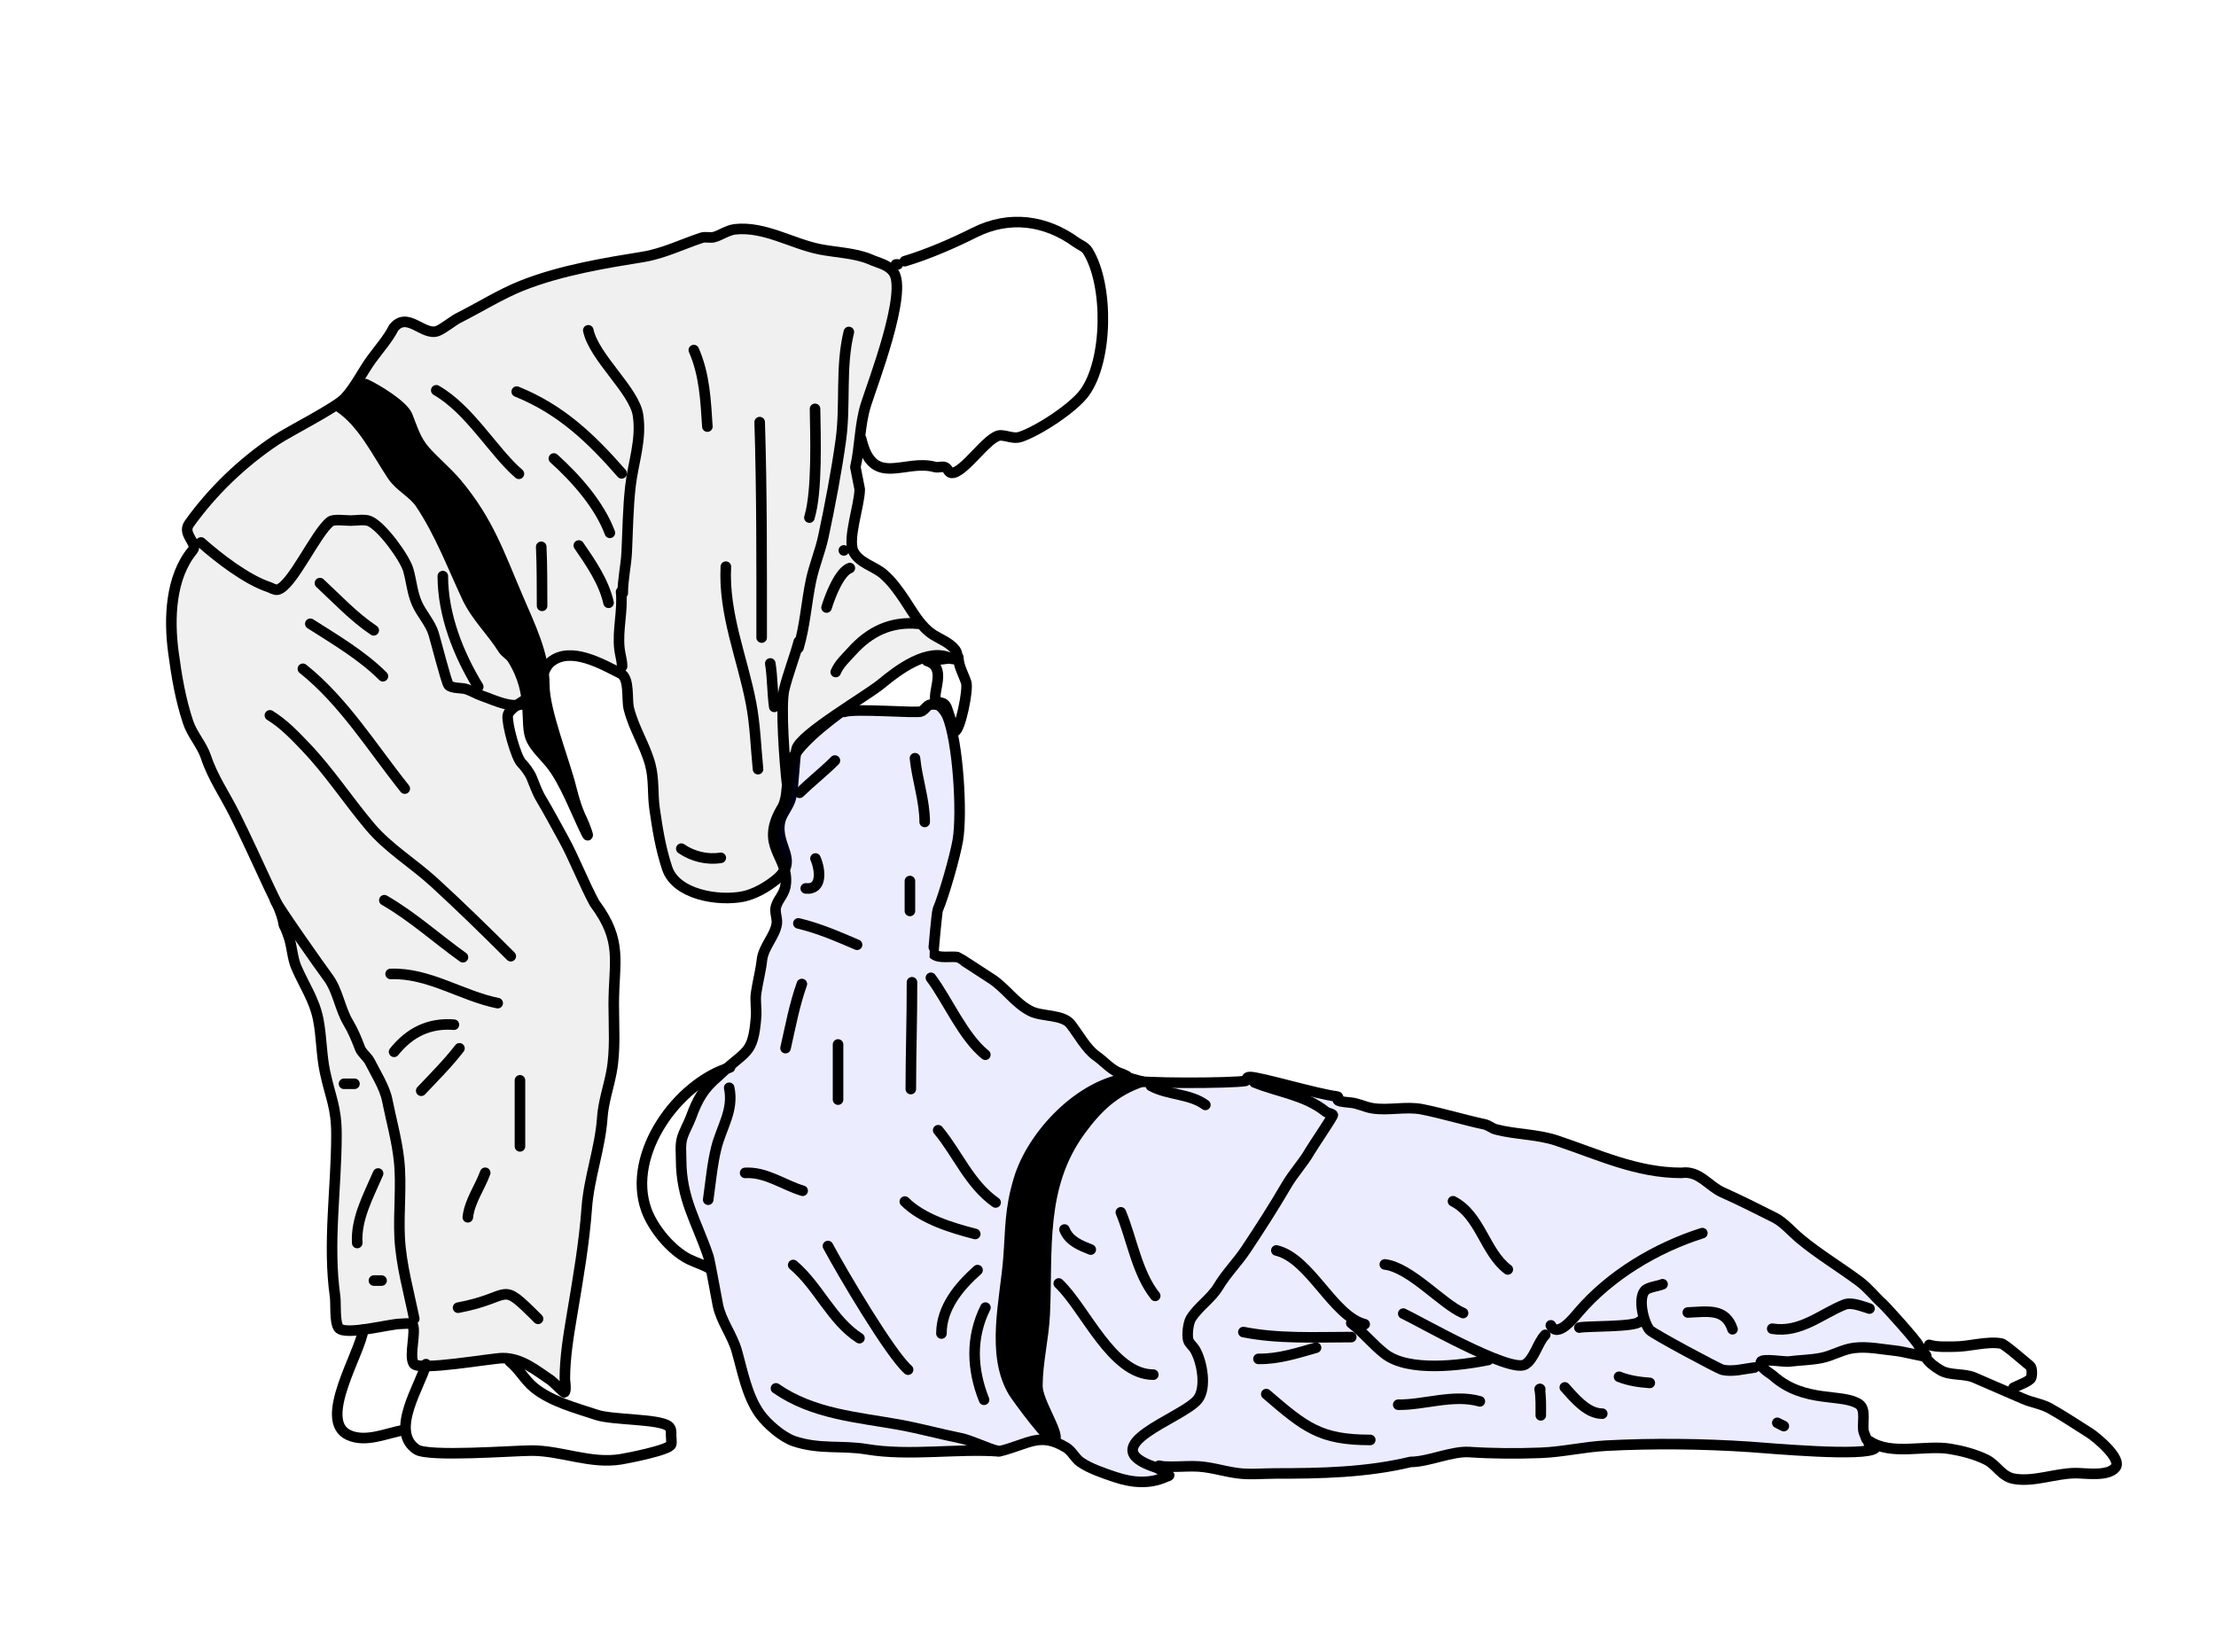 <?xml version="1.0" encoding="UTF-8"?>
<!DOCTYPE svg PUBLIC "-//W3C//DTD SVG 1.1//EN" "http://www.w3.org/Graphics/SVG/1.1/DTD/svg11.dtd">
<svg version="1.1" xmlns="http://www.w3.org/2000/svg" xmlns:xlink="http://www.w3.org/1999/xlink" x="0" y="0" width="944" height="704" viewBox="0, 0, 944, 704">
  <g id="Background">
    <rect x="0" y="0" width="944" height="704" fill="#FFFFFF" fill-opacity="0"/>
  </g>
  <g id="Layer_1">
    <g>
      <path d="M366.229,208.423 C366.229,214.992 360.924,229.705 363.537,234.931 C366,239.858 372.173,241.127 376.17,244.458 C379.666,247.371 382.765,251.658 385.282,255.434 C388.793,260.701 392.19,267.103 397.708,270.552 C400.677,272.407 404.528,273.818 406.82,276.764 C408.673,279.147 407.338,281.683 404.956,280.492 C395.444,275.736 382.589,285.394 375.549,291.261 C369.364,296.415 340.537,313.071 339.307,319.219 C338.231,324.599 338.334,332.99 337.029,339.514 C336.253,343.393 332.98,346.507 332.266,350.076 C330.111,360.852 340.929,366.506 330.402,374.927 C326.547,378.011 321.383,380.997 316.527,381.969 C305.948,384.084 287.952,381.154 284.22,369.957 C281.398,361.491 280.085,353.231 278.835,344.484 C277.935,338.179 278.703,331.988 276.971,325.639 C274.709,317.344 270.032,310.512 267.859,301.823 C266.887,297.934 268.353,288.919 264.339,286.912 C256.755,283.12 243.21,275.153 234.724,281.942 C230.842,285.048 230.708,291.964 227.062,295.61 C224.624,298.047 216.658,301.642 216.293,304.929 C215.877,308.668 219.901,322.828 222.091,325.017 C223.609,326.535 225.563,329.183 226.44,331.23 C227.672,334.104 228.731,337.395 230.375,340.135 C233.75,345.76 236.891,351.74 240.109,357.531 C244.346,365.159 249.004,377.03 253.273,384.816 C265.471,401.08 261.446,409.742 261.446,428.016 C261.446,437.497 262.251,447.482 260.473,456.815 C259.284,463.059 257.005,469.724 256.581,476.079 C255.715,489.069 250.885,501.729 249.965,514.608 C248.9,529.52 246.213,544.902 243.738,559.753 C242.23,568.803 240.625,578.201 240.625,587.385 C240.625,588.518 241.339,592.678 240.43,593.223 C240.155,593.388 235.481,588.626 234.787,588.164 C228.325,583.855 222.257,578.629 214.16,578.629 C209.429,578.629 178.218,584.301 176.215,580.964 C174.083,577.41 177.529,567.197 175.632,564.034 C175.409,563.663 171.222,564.034 170.572,564.034 C166.158,564.034 147.011,569.172 144.302,565.786 C142.469,563.493 143.149,555.184 142.746,552.359 C139.523,529.802 143.329,506.168 143.329,483.474 C143.329,471.63 140.837,467.884 138.465,456.815 C136.864,449.345 137.024,441.632 135.546,434.242 C133.868,425.853 129.484,419.708 126.206,412.059 C124.547,408.19 124.421,403.397 123.092,399.411 C122.5,397.634 121.86,395.802 120.952,394.157 C120.053,388.32 117.104,383.339 114.658,378.097 C109.758,367.596 105.046,357.138 99.901,346.846 C95.742,338.53 90.718,331.453 87.747,322.54 C86.024,317.37 81.882,312.974 80.152,307.783 C76.852,297.883 75.229,288.112 73.858,277.834 C71.965,263.634 72.562,245.882 82.105,234.43 C84.511,231.543 77.378,227.635 80.586,223.145 C90.489,209.28 103.325,196.99 117.479,187.554 C123.581,183.486 143.138,173.747 146.994,169.541 C151.488,164.639 154.389,158.396 158.279,153.047 C161.347,148.829 165.351,144.344 167.687,139.673 C173.565,132.41 180.336,143.295 186.406,141.019 C188.838,140.107 193.078,136.593 195.381,135.442 C203.876,131.194 213.224,125.343 222.113,121.788 C239.115,114.987 258.781,111.915 273.959,109.443 C282.534,108.046 290.61,104.059 298.821,101.322 C300.445,100.781 302.307,101.4 303.943,101.072 C306.397,100.581 309.869,98.054 313.064,97.699 C325.609,96.305 337.294,103.819 349.171,106.195 C355.953,107.551 363.862,107.748 370.285,110.318 C373.876,112.006 378.092,112.562 380.566,115.86 C386.837,124.222 371.62,163.599 368.855,172.449 C366.169,181.042 366.391,190.305 364.385,199 z" fill="#000000" fill-opacity="0.059"/>
      <path d="M366.229,208.423 C366.229,214.992 360.924,229.705 363.537,234.931 C366,239.858 372.173,241.127 376.17,244.458 C379.666,247.371 382.765,251.658 385.282,255.434 C388.793,260.701 392.19,267.103 397.708,270.552 C400.677,272.407 404.528,273.818 406.82,276.764 C408.673,279.147 407.338,281.683 404.956,280.492 C395.444,275.736 382.589,285.394 375.549,291.261 C369.364,296.415 340.537,313.071 339.307,319.219 C338.231,324.599 338.334,332.99 337.029,339.514 C336.253,343.393 332.98,346.507 332.266,350.076 C330.111,360.852 340.929,366.506 330.402,374.927 C326.547,378.011 321.383,380.997 316.527,381.969 C305.948,384.084 287.952,381.154 284.22,369.957 C281.398,361.491 280.085,353.231 278.835,344.484 C277.935,338.179 278.703,331.988 276.971,325.639 C274.709,317.344 270.032,310.512 267.859,301.823 C266.887,297.934 268.353,288.919 264.339,286.912 C256.755,283.12 243.21,275.153 234.724,281.942 C230.842,285.048 230.708,291.964 227.062,295.61 C224.624,298.047 216.658,301.642 216.293,304.929 C215.877,308.668 219.901,322.828 222.091,325.017 C223.609,326.535 225.563,329.183 226.44,331.23 C227.672,334.104 228.731,337.395 230.375,340.135 C233.75,345.76 236.891,351.74 240.109,357.531 C244.346,365.159 249.004,377.03 253.273,384.816 C265.471,401.08 261.446,409.742 261.446,428.016 C261.446,437.497 262.251,447.482 260.473,456.815 C259.284,463.059 257.005,469.724 256.581,476.079 C255.715,489.069 250.885,501.729 249.965,514.608 C248.9,529.52 246.213,544.902 243.738,559.753 C242.23,568.803 240.625,578.201 240.625,587.385 C240.625,588.518 241.339,592.678 240.43,593.223 C240.155,593.388 235.481,588.626 234.787,588.164 C228.325,583.855 222.257,578.629 214.16,578.629 C209.429,578.629 178.218,584.301 176.215,580.964 C174.083,577.41 177.529,567.197 175.632,564.034 C175.409,563.663 171.222,564.034 170.572,564.034 C166.158,564.034 147.011,569.172 144.302,565.786 C142.469,563.493 143.149,555.184 142.746,552.359 C139.523,529.802 143.329,506.168 143.329,483.474 C143.329,471.63 140.837,467.884 138.465,456.815 C136.864,449.345 137.024,441.632 135.546,434.242 C133.868,425.853 129.484,419.708 126.206,412.059 C124.547,408.19 124.421,403.397 123.092,399.411 C122.5,397.634 121.86,395.802 120.952,394.157 C120.053,388.32 117.104,383.339 114.658,378.097 C109.758,367.596 105.046,357.138 99.901,346.846 C95.742,338.53 90.718,331.453 87.747,322.54 C86.024,317.37 81.882,312.974 80.152,307.783 C76.852,297.883 75.229,288.112 73.858,277.834 C71.965,263.634 72.562,245.882 82.105,234.43 C84.511,231.543 77.378,227.635 80.586,223.145 C90.489,209.28 103.325,196.99 117.479,187.554 C123.581,183.486 143.138,173.747 146.994,169.541 C151.488,164.639 154.389,158.396 158.279,153.047 C161.347,148.829 165.351,144.344 167.687,139.673 C173.565,132.41 180.336,143.295 186.406,141.019 C188.838,140.107 193.078,136.593 195.381,135.442 C203.876,131.194 213.224,125.343 222.113,121.788 C239.115,114.987 258.781,111.915 273.959,109.443 C282.534,108.046 290.61,104.059 298.821,101.322 C300.445,100.781 302.307,101.4 303.943,101.072 C306.397,100.581 309.869,98.054 313.064,97.699 C325.609,96.305 337.294,103.819 349.171,106.195 C355.953,107.551 363.862,107.748 370.285,110.318 C373.876,112.006 378.092,112.562 380.566,115.86 C386.837,124.222 371.62,163.599 368.855,172.449 C366.169,181.042 366.391,190.305 364.385,199 z" fill-opacity="0" stroke="#000000" stroke-width="4.5" stroke-linecap="round" stroke-linejoin="round"/>
    </g>
    <path d="M408.231,280.067 C408.36,283.9 410.404,287.194 411.584,290.735 C412.601,293.786 409.013,311.165 406.783,311.537 C406.311,311.616 404.376,304.528 404.04,303.689 C403.471,302.267 403.323,300.76 401.983,299.802 C401.47,299.436 398.652,298.924 398.554,298.583 C397.321,294.269 403.451,284.158 394.897,281.591 z" fill-opacity="0" stroke="#000000" stroke-width="4.5" stroke-linecap="round" stroke-linejoin="round"/>
  </g>
  <g id="Layer_2">
    <g>
      <path d="M359.59,303.304 C364.27,301.648 391.118,304.055 392.601,303.066 C395.594,301.071 394.54,299.719 399.014,300.216 C400.75,300.409 402.895,303.494 403.526,304.966 C408.072,315.573 409.984,346.252 408.038,357.927 C406.922,364.624 402.09,381.543 399.489,387.614 C399.063,388.608 397.528,406.315 397.589,406.376 C399.767,408.554 405.299,407.253 408.038,407.801 C408.433,407.88 420.383,415.783 422.051,416.826 C428.261,420.707 432.313,427.419 439.15,430.838 C443.906,433.216 452.676,432.13 456.012,436.3 C459.215,440.304 462.674,446.853 466.937,449.837 C469.942,451.941 472.651,455.069 475.962,456.725 C476.847,457.167 479.867,458.053 480.474,458.862 C480.711,459.178 480.191,459.789 480.711,460.049 C484.195,461.791 525.46,461.549 530.585,460.524 C531.909,460.26 530.274,458.862 532.485,458.862 C536.814,458.862 560.826,466.086 569.534,467.174 C570.717,467.322 569.469,468.432 570.009,468.837 C570.788,469.421 574.448,469.684 575.471,469.787 C578.545,470.094 581.461,471.656 584.496,472.162 C591.461,473.323 598.892,471.241 605.87,472.637 C614.634,474.389 624.028,477.24 632.47,479.049 C634.167,479.413 635.539,480.748 637.219,481.186 C645.63,483.38 654.873,483.192 663.106,485.936 C680.94,491.881 697.149,499.711 716.305,499.711 C723.841,498.587 727.775,505.356 733.807,508.037 C741.291,511.363 748.518,515.053 755.896,518.742 C759.82,520.704 763.407,524.944 766.771,527.748 C774.794,534.434 783.882,539.816 792.26,546.099 C795.792,548.748 798.646,552.476 801.945,555.445 C803.472,556.819 816.678,571.435 817.238,573.117 C817.422,573.67 820.879,577.632 820.637,577.875 C820.196,578.315 811.071,575.848 807.553,575.496 C801.66,574.906 795.739,573.553 789.711,574.306 C784.909,574.907 780.666,577.611 775.947,578.554 C771.362,579.471 766.645,579.505 762.014,580.084 C760.076,580.326 750.652,578.654 750.119,580.254 C749.341,582.586 753.984,584.954 755.387,586.201 C768.661,598.001 784.789,593.511 791.92,598.265 C795.228,600.471 793.024,606.889 793.959,610.16 C794.1,610.655 796.112,615.725 796.168,615.767 C796.242,615.823 799.057,616.786 798.887,616.957 C794.998,620.845 753.334,616.979 745.361,616.447 C725.297,615.109 704.29,614.879 684.19,615.937 C674.792,616.432 665.656,618.644 656.152,618.996 C646.144,619.366 635.879,619.321 625.906,618.656 C618.505,618.162 608.396,622.862 600.941,622.862 C581.978,627.403 562.669,627.776 543.203,627.776 C538.02,627.776 532.369,628.358 527.233,627.674 C520.584,626.787 515.089,624.705 508.191,624.705 C504.042,624.705 499.854,625.067 495.701,624.807 C495.486,624.794 491.942,624.151 491.914,624.193 C491.313,625.093 497.939,627.922 498.056,628.39 C498.175,628.865 497.116,629.021 496.93,629.107 C489.742,632.424 482.322,631.745 475.022,629.312 C470.54,627.818 464.061,625.636 460.178,622.862 C457.89,621.228 456.637,618.219 454.138,616.72 C442.891,609.971 438.428,615.182 425.756,618.35 C407.359,617.051 387.3,620.476 369.233,617.465 C358.606,615.694 349.188,617.675 338.323,614.053 C333.316,612.384 326.758,606.733 323.671,602.412 C318.184,594.729 316.367,584.374 313.836,575.516 C311.936,568.866 307.157,562.794 305.808,556.047 C305.196,552.988 302.324,536.966 301.793,535.373 C296.833,520.491 290.152,510.921 290.152,494.026 C290.152,491.104 289.745,487.823 290.553,484.994 C291.431,481.921 293.272,478.973 294.367,475.962 C297.052,468.579 299.626,463.819 306.008,458.5 C317.823,447.141 320.813,449.769 322.088,433.187 C322.342,429.882 321.62,426.402 322.088,423.124 C322.765,418.388 324.049,413.775 324.578,409.016 C325.204,403.379 330.158,398.791 330.906,393.559 C331.244,391.189 329.813,388.435 330.595,386.089 C331.812,382.437 334.328,380.915 334.744,376.545 C335.872,364.704 323.706,360.668 332.773,344.801 C336.044,340.221 334.831,331.672 336.306,326.139 C338.464,318.048 352.821,307.354 359.44,302.487 z" fill="#0000FF" fill-opacity="0.076"/>
      <path d="M359.59,303.304 C364.27,301.648 391.118,304.055 392.601,303.066 C395.594,301.071 394.54,299.719 399.014,300.216 C400.75,300.409 402.895,303.494 403.526,304.966 C408.072,315.573 409.984,346.252 408.038,357.927 C406.922,364.624 402.09,381.543 399.489,387.614 C399.063,388.608 397.528,406.315 397.589,406.376 C399.767,408.554 405.299,407.253 408.038,407.801 C408.433,407.88 420.383,415.783 422.051,416.826 C428.261,420.707 432.313,427.419 439.15,430.838 C443.906,433.216 452.676,432.13 456.012,436.3 C459.215,440.304 462.674,446.853 466.937,449.837 C469.942,451.941 472.651,455.069 475.962,456.725 C476.847,457.167 479.867,458.053 480.474,458.862 C480.711,459.178 480.191,459.789 480.711,460.049 C484.195,461.791 525.46,461.549 530.585,460.524 C531.909,460.26 530.274,458.862 532.485,458.862 C536.814,458.862 560.826,466.086 569.534,467.174 C570.717,467.322 569.469,468.432 570.009,468.837 C570.788,469.421 574.448,469.684 575.471,469.787 C578.545,470.094 581.461,471.656 584.496,472.162 C591.461,473.323 598.892,471.241 605.87,472.637 C614.634,474.389 624.028,477.24 632.47,479.049 C634.167,479.413 635.539,480.748 637.219,481.186 C645.63,483.38 654.873,483.192 663.106,485.936 C680.94,491.881 697.149,499.711 716.305,499.711 C723.841,498.587 727.775,505.356 733.807,508.037 C741.291,511.363 748.518,515.053 755.896,518.742 C759.82,520.704 763.407,524.944 766.771,527.748 C774.794,534.434 783.882,539.816 792.26,546.099 C795.792,548.748 798.646,552.476 801.945,555.445 C803.472,556.819 816.678,571.435 817.238,573.117 C817.422,573.67 820.879,577.632 820.637,577.875 C820.196,578.315 811.071,575.848 807.553,575.496 C801.66,574.906 795.739,573.553 789.711,574.306 C784.909,574.907 780.666,577.611 775.947,578.554 C771.362,579.471 766.645,579.505 762.014,580.084 C760.076,580.326 750.652,578.654 750.119,580.254 C749.341,582.586 753.984,584.954 755.387,586.201 C768.661,598.001 784.789,593.511 791.92,598.265 C795.228,600.471 793.024,606.889 793.959,610.16 C794.1,610.655 796.112,615.725 796.168,615.767 C796.242,615.823 799.057,616.786 798.887,616.957 C794.998,620.845 753.334,616.979 745.361,616.447 C725.297,615.109 704.29,614.879 684.19,615.937 C674.792,616.432 665.656,618.644 656.152,618.996 C646.144,619.366 635.879,619.321 625.906,618.656 C618.505,618.162 608.396,622.862 600.941,622.862 C581.978,627.403 562.669,627.776 543.203,627.776 C538.02,627.776 532.369,628.358 527.233,627.674 C520.584,626.787 515.089,624.705 508.191,624.705 C504.042,624.705 499.854,625.067 495.701,624.807 C495.486,624.794 491.942,624.151 491.914,624.193 C491.313,625.093 497.939,627.922 498.056,628.39 C498.175,628.865 497.116,629.021 496.93,629.107 C489.742,632.424 482.322,631.745 475.022,629.312 C470.54,627.818 464.061,625.636 460.178,622.862 C457.89,621.228 456.637,618.219 454.138,616.72 C442.891,609.971 438.428,615.182 425.756,618.35 C407.359,617.051 387.3,620.476 369.233,617.465 C358.606,615.694 349.188,617.675 338.323,614.053 C333.316,612.384 326.758,606.733 323.671,602.412 C318.184,594.729 316.367,584.374 313.836,575.516 C311.936,568.866 307.157,562.794 305.808,556.047 C305.196,552.988 302.324,536.966 301.793,535.373 C296.833,520.491 290.152,510.921 290.152,494.026 C290.152,491.104 289.745,487.823 290.553,484.994 C291.431,481.921 293.272,478.973 294.367,475.962 C297.052,468.579 299.626,463.819 306.008,458.5 C317.823,447.141 320.813,449.769 322.088,433.187 C322.342,429.882 321.62,426.402 322.088,423.124 C322.765,418.388 324.049,413.775 324.578,409.016 C325.204,403.379 330.158,398.791 330.906,393.559 C331.244,391.189 329.813,388.435 330.595,386.089 C331.812,382.437 334.328,380.915 334.744,376.545 C335.872,364.704 323.706,360.668 332.773,344.801 C336.044,340.221 334.831,331.672 336.306,326.139 C338.464,318.048 352.821,307.354 359.44,302.487 z" fill-opacity="0" stroke="#000000" stroke-width="4.5" stroke-linecap="round" stroke-linejoin="round"/>
    </g>
    <g>
      <path d="M481.153,459.32 C460.517,461.587 439.811,483.255 434.04,502.493 C430.145,515.476 430.618,523.012 429.607,536.145 C428.235,553.983 422.047,576.95 431.741,593.108 C432.872,594.992 448.134,616.136 449.47,613.464 C451.095,610.213 441.919,597.182 441.919,590.482 C441.919,580.393 444.576,570.124 445.038,559.948 C446.295,532.291 442.888,505.532 460.141,481.809 C467.412,471.811 474.826,464.712 486.57,460.797 z" fill="#000000"/>
      <path d="M481.153,459.32 C460.517,461.587 439.811,483.255 434.04,502.493 C430.145,515.476 430.618,523.012 429.607,536.145 C428.235,553.983 422.047,576.95 431.741,593.108 C432.872,594.992 448.134,616.136 449.47,613.464 C451.095,610.213 441.919,597.182 441.919,590.482 C441.919,580.393 444.576,570.124 445.038,559.948 C446.295,532.291 442.888,505.532 460.141,481.809 C467.412,471.811 474.826,464.712 486.57,460.797 z" fill-opacity="0" stroke="#000000" stroke-width="4.5" stroke-linecap="round" stroke-linejoin="round"/>
    </g>
    <path d="M534.419,461.196 C544.957,465.41 555.938,466.573 564.725,473.603 C565.435,474.171 567.425,474.499 567.776,475.027 C568.032,475.41 559.238,488.341 558.013,490.485 C555.105,495.575 551.015,499.838 548.047,504.926 C542.615,514.238 536.694,523.481 530.758,532.385 C527.126,537.833 522.389,542.537 518.961,548.25 C516.002,553.182 510.473,556.705 507.367,561.674 C506.181,563.573 505.577,568.547 506.147,570.827 C506.528,572.352 508.207,573.583 508.994,574.895 C512.024,579.945 514.167,591.311 510.215,596.252 C503.742,604.343 464.795,616.029 492.112,625.134" fill-opacity="0" stroke="#000000" stroke-width="4.5" stroke-linecap="round" stroke-linejoin="round"/>
    <path d="M451.026,546.826 C462.342,557.554 473.661,585.675 491.299,585.675" fill-opacity="0" stroke="#000000" stroke-width="4.5" stroke-linecap="round" stroke-linejoin="round"/>
    <path d="M453.467,523.842 C455.422,528.802 460.168,530.591 464.654,532.385" fill-opacity="0" stroke="#000000" stroke-width="4.5" stroke-linecap="round" stroke-linejoin="round"/>
    <path d="M490.282,462.62 C497.232,466.546 507.046,465.939 513.469,470.756" fill-opacity="0" stroke="#000000" stroke-width="4.5" stroke-linecap="round" stroke-linejoin="round"/>
    <path d="M477.468,516.52 C482.162,527.813 484.363,542.428 492.112,552.115" fill-opacity="0" stroke="#000000" stroke-width="4.5" stroke-linecap="round" stroke-linejoin="round"/>
    <path d="M747.388,582.642 C743.007,583.169 738.203,584.597 733.731,583.604 C732.126,583.247 704.028,568.195 702.763,566.677 C700.132,563.519 697.673,553.413 700.648,549.943 C702.04,548.318 706.317,548.011 708.245,547.154" fill-opacity="0" stroke="#000000" stroke-width="4.5" stroke-linecap="round" stroke-linejoin="round"/>
    <path d="M718.993,559.196 C727.513,558.821 735.014,557.247 738.045,566.34" fill-opacity="0" stroke="#000000" stroke-width="4.5" stroke-linecap="round" stroke-linejoin="round"/>
    <path d="M754.953,566.102 C766.9,568.074 775.772,559.822 785.674,555.861 C788.829,554.6 793.506,556.704 796.391,557.529" fill-opacity="0" stroke="#000000" stroke-width="4.5" stroke-linecap="round" stroke-linejoin="round"/>
    <path d="M725.185,525.378 C705.529,531.604 686.001,543.27 672.554,558.957 C670.566,561.277 663.497,570.373 660.647,564.673" fill-opacity="0" stroke="#000000" stroke-width="4.5" stroke-linecap="round" stroke-linejoin="round"/>
    <path d="M672.792,565.625 C675.963,564.891 696.872,565.466 698.512,563.006" fill-opacity="0" stroke="#000000" stroke-width="4.5" stroke-linecap="round" stroke-linejoin="round"/>
    <path d="M543.716,532.761 C558.103,536.114 567.879,560.831 581.343,564.197" fill-opacity="0" stroke="#000000" stroke-width="4.5" stroke-linecap="round" stroke-linejoin="round"/>
    <path d="M575.628,563.72 C580.777,567.669 584.806,572.844 589.917,576.818 C600.027,584.682 622.247,581.784 633.974,579.438" fill-opacity="0" stroke="#000000" stroke-width="4.5" stroke-linecap="round" stroke-linejoin="round"/>
    <path d="M597.776,559.672 C603.473,562.231 643.261,585.202 649.692,581.343 C653.603,578.997 655.06,571.927 658.265,568.721" fill-opacity="0" stroke="#000000" stroke-width="4.5" stroke-linecap="round" stroke-linejoin="round"/>
    <path d="M589.917,538.715 C600.895,540.042 614.312,555.6 623.257,559.434" fill-opacity="0" stroke="#000000" stroke-width="4.5" stroke-linecap="round" stroke-linejoin="round"/>
    <path d="M618.971,511.804 C630.604,517.743 632.503,533.503 642.309,540.858" fill-opacity="0" stroke="#000000" stroke-width="4.5" stroke-linecap="round" stroke-linejoin="round"/>
    <path d="M529.665,567.531 C544.759,570.516 560.28,569.674 575.628,569.674" fill-opacity="0" stroke="#000000" stroke-width="4.5" stroke-linecap="round" stroke-linejoin="round"/>
    <path d="M536.095,578.962 C544.525,579.1 552.621,576.486 560.624,574.199" fill-opacity="0" stroke="#000000" stroke-width="4.5" stroke-linecap="round" stroke-linejoin="round"/>
    <path d="M595.632,598.49 C606.784,598.619 619.18,593.855 630.402,597.061" fill-opacity="0" stroke="#000000" stroke-width="4.5" stroke-linecap="round" stroke-linejoin="round"/>
    <path d="M539.429,593.965 C556.045,608.293 562.502,613.493 583.725,613.493" fill-opacity="0" stroke="#000000" stroke-width="4.5" stroke-linecap="round" stroke-linejoin="round"/>
    <path d="M656.122,591.822 L656.122,591.822" fill-opacity="0" stroke="#000000" stroke-width="4.5" stroke-linecap="round" stroke-linejoin="round"/>
    <path d="M655.884,591.822 C656.514,595.511 656.36,599.283 656.36,603.015" fill-opacity="0" stroke="#000000" stroke-width="4.5" stroke-linecap="round" stroke-linejoin="round"/>
    <path d="M666.6,591.107 C670.575,595.476 676.037,602.3 682.556,602.3" fill-opacity="0" stroke="#000000" stroke-width="4.5" stroke-linecap="round" stroke-linejoin="round"/>
    <path d="M689.701,586.583 C693.883,588.245 698.342,588.884 702.799,589.202" fill-opacity="0" stroke="#000000" stroke-width="4.5" stroke-linecap="round" stroke-linejoin="round"/>
    <path d="M757.113,606.208 C758.04,606.671 758.968,607.135 759.895,607.599" fill-opacity="0" stroke="#000000" stroke-width="4.5" stroke-linecap="round" stroke-linejoin="round"/>
    <path d="M820.469,578.536 C822.116,580.843 824.345,582.418 826.608,583.776 C830.654,586.203 836.603,585.044 840.98,586.92 C848.062,589.955 855.057,593.038 862.089,596.052 C865.775,597.632 869.751,598.113 873.318,600.094 C879.065,603.287 884.643,607.079 890.235,610.574 C892.645,612.08 904.204,621.446 901.164,625.246 C898.01,629.188 888.579,627.641 884.247,627.641 C875.701,627.641 866.353,631.574 857.897,630.036 C852.627,629.078 850.652,624.168 846.22,621.952 C841.579,619.632 835.953,618.17 830.8,617.311 C820.039,615.518 805.797,620.305 796.366,614.017" fill-opacity="0" stroke="#000000" stroke-width="4.5" stroke-linecap="round" stroke-linejoin="round"/>
    <path d="M821.817,572.996 C825.322,574.029 828.985,573.745 832.596,573.745 C838.973,573.745 846.234,571.352 852.508,572.398 C854.016,572.649 862.933,580.498 864.784,581.979 C865.784,582.779 865.639,586.056 865.233,587.069 C864.648,588.532 859.132,590.492 857.748,591.261" fill-opacity="0" stroke="#000000" stroke-width="4.5" stroke-linecap="round" stroke-linejoin="round"/>
    <path d="M424.128,512.326 C412.957,504.493 407.985,491.534 399.661,481.546" fill-opacity="0" stroke="#000000" stroke-width="4.5" stroke-linecap="round" stroke-linejoin="round"/>
    <path d="M415.446,525.743 C405.495,523.179 392.929,519.405 385.455,511.932" fill-opacity="0" stroke="#000000" stroke-width="4.5" stroke-linecap="round" stroke-linejoin="round"/>
    <path d="M416.433,541.134 C408.571,548.128 401.042,557.121 401.042,568.165" fill-opacity="0" stroke="#000000" stroke-width="4.5" stroke-linecap="round" stroke-linejoin="round"/>
    <path d="M419.787,557.116 C413.447,569.84 414.016,583.433 419.195,596.381" fill-opacity="0" stroke="#000000" stroke-width="4.5" stroke-linecap="round" stroke-linejoin="round"/>
    <path d="M352.701,530.873 C358.812,542.313 379.249,576.917 386.836,583.556" fill-opacity="0" stroke="#000000" stroke-width="4.5" stroke-linecap="round" stroke-linejoin="round"/>
    <path d="M337.903,538.963 C348.548,547.862 354.302,562.619 366.118,570.138" fill-opacity="0" stroke="#000000" stroke-width="4.5" stroke-linecap="round" stroke-linejoin="round"/>
    <path d="M330.55,591.525 C346.44,602.554 365.103,603.739 383.367,607.059 C392.035,608.636 400.599,611.024 409.257,612.755 C413.739,613.652 420.077,616.962 425.206,618.244" fill-opacity="0" stroke="#000000" stroke-width="4.5" stroke-linecap="round" stroke-linejoin="round"/>
    <path d="M310.627,463.454 C312.668,473.009 307.331,480.281 305.162,488.953 C303.4,496.002 302.713,503.947 301.685,511.141" fill-opacity="0" stroke="#000000" stroke-width="4.5" stroke-linecap="round" stroke-linejoin="round"/>
    <path d="M317.415,499.716 C326.391,499.216 333.755,504.883 341.921,507.332" fill-opacity="0" stroke="#000000" stroke-width="4.5" stroke-linecap="round" stroke-linejoin="round"/>
    <path d="M340.099,393.415 C348.786,395.462 356.949,399.028 365.102,402.522" fill-opacity="0" stroke="#000000" stroke-width="4.5" stroke-linecap="round" stroke-linejoin="round"/>
    <path d="M343.245,378.513 C350.514,379.268 349.456,370.423 347.385,365.764" fill-opacity="0" stroke="#000000" stroke-width="4.5" stroke-linecap="round" stroke-linejoin="round"/>
    <path d="M340.596,337.781 C345.464,333.055 350.873,328.829 355.664,324.038" fill-opacity="0" stroke="#000000" stroke-width="4.5" stroke-linecap="round" stroke-linejoin="round"/>
    <path d="M389.773,323.045 C390.661,332.04 393.912,341.065 393.912,350.2" fill-opacity="0" stroke="#000000" stroke-width="4.5" stroke-linecap="round" stroke-linejoin="round"/>
    <path d="M387.62,375.367 C387.62,379.617 387.62,383.867 387.62,388.117" fill-opacity="0" stroke="#000000" stroke-width="4.5" stroke-linecap="round" stroke-linejoin="round"/>
    <path d="M396.561,416.596 C403.64,426 410.264,441.798 419.742,449.38" fill-opacity="0" stroke="#000000" stroke-width="4.5" stroke-linecap="round" stroke-linejoin="round"/>
    <path d="M341.589,419.245 C338.419,428.088 336.721,437.421 334.635,446.566" fill-opacity="0" stroke="#000000" stroke-width="4.5" stroke-linecap="round" stroke-linejoin="round"/>
    <path d="M310.971,454.789 C288.681,461.487 266.861,491.738 275.317,515.414 C278.158,523.369 285.894,532.721 293.477,536.513 C296.482,538.015 299.935,538.903 302.558,540.652" fill-opacity="0" stroke="#000000" stroke-width="4.5" stroke-linecap="round" stroke-linejoin="round"/>
    <g>
      <path d="M155.72,163.665 C160.013,165.622 171.678,172.554 173.548,177.23 C175.706,182.625 177.049,187.588 181.106,192.152 C185.426,197.011 190.51,201.111 194.671,206.104 C208.123,222.247 212.632,236.063 220.638,254.744 C225.683,266.517 231.877,278.97 231.877,291.95 C231.877,302.918 240.476,324.407 243.31,335.745 C244.45,340.304 245.84,345.068 247.961,349.31 C248.928,351.242 251.395,358.116 249.899,355.123 C245.427,346.18 240.743,333.165 234.59,325.474 C231.89,322.1 228.348,318.998 226.451,315.204 C223.066,308.434 227.962,296.151 218.312,280.71 C217.26,279.028 215.31,278.155 214.243,276.447 C209.513,268.88 202.827,262.698 198.934,254.356 C192.604,240.793 187.394,226.97 179.168,214.63 C176.038,209.935 170.33,207.38 167.154,202.616 C160.477,192.602 154.571,180.081 144.481,173.355 z" fill="#000000"/>
      <path d="M155.72,163.665 C160.013,165.622 171.678,172.554 173.548,177.23 C175.706,182.625 177.049,187.588 181.106,192.152 C185.426,197.011 190.51,201.111 194.671,206.104 C208.123,222.247 212.632,236.063 220.638,254.744 C225.683,266.517 231.877,278.97 231.877,291.95 C231.877,302.918 240.476,324.407 243.31,335.745 C244.45,340.304 245.84,345.068 247.961,349.31 C248.928,351.242 251.395,358.116 249.899,355.123 C245.427,346.18 240.743,333.165 234.59,325.474 C231.89,322.1 228.348,318.998 226.451,315.204 C223.066,308.434 227.962,296.151 218.312,280.71 C217.26,279.028 215.31,278.155 214.243,276.447 C209.513,268.88 202.827,262.698 198.934,254.356 C192.604,240.793 187.394,226.97 179.168,214.63 C176.038,209.935 170.33,207.38 167.154,202.616 C160.477,192.602 154.571,180.081 144.481,173.355 z" fill-opacity="0" stroke="#000000" stroke-width="4.5" stroke-linecap="round" stroke-linejoin="round"/>
    </g>
    <path d="M361.603,141.439 C357.926,156.436 360.274,172.231 358.214,187.336 C356.451,200.262 353.487,215.844 350.729,228.714 C349.39,234.962 346.819,240.966 345.504,247.214 C343.495,256.757 342.945,266.667 340.138,276.023" fill-opacity="0" stroke="#000000" stroke-width="4.5" stroke-linecap="round" stroke-linejoin="round"/>
    <path d="M347.199,174.202 C347.387,185.985 348.193,209.49 344.798,220.523" fill-opacity="0" stroke="#000000" stroke-width="4.5" stroke-linecap="round" stroke-linejoin="round"/>
    <path d="M323.615,179.851 C324.584,210.455 324.462,241.033 324.462,271.645" fill-opacity="0" stroke="#000000" stroke-width="4.5" stroke-linecap="round" stroke-linejoin="round"/>
    <path d="M250.603,140.733 C253.064,152.359 270.207,166.358 271.786,176.886 C273.388,187.561 269.698,196.953 268.538,207.389 C267.519,216.565 267.423,225.864 266.985,235.069 C266.705,240.943 265.29,246.866 265.29,252.722" fill-opacity="0" stroke="#000000" stroke-width="4.5" stroke-linecap="round" stroke-linejoin="round"/>
    <path d="M264.584,252.157 C265.385,260.248 262.98,268.362 263.878,276.447 C264.162,279.007 265.008,281.351 265.008,283.932" fill-opacity="0" stroke="#000000" stroke-width="4.5" stroke-linecap="round" stroke-linejoin="round"/>
    <path d="M340.279,273.34 C338.424,280.132 335.77,286.856 334.065,293.676 C332.378,300.423 334.291,325.226 335.195,333.359" fill-opacity="0" stroke="#000000" stroke-width="4.5" stroke-linecap="round" stroke-linejoin="round"/>
    <path d="M328.134,282.661 C329.131,288.781 328.952,295.027 329.828,301.161" fill-opacity="0" stroke="#000000" stroke-width="4.5" stroke-linecap="round" stroke-linejoin="round"/>
    <path d="M309.21,241.424 C308.18,261.679 316.203,280.159 319.943,299.607 C321.71,308.794 321.978,318.407 322.909,327.71" fill-opacity="0" stroke="#000000" stroke-width="4.5" stroke-linecap="round" stroke-linejoin="round"/>
    <path d="M295.563,149.149 C300.182,159.659 300.596,170.613 301.338,181.748" fill-opacity="0" stroke="#000000" stroke-width="4.5" stroke-linecap="round" stroke-linejoin="round"/>
    <path d="M220.121,166.846 C239.094,174.527 251.849,186.847 264.828,201.68" fill-opacity="0" stroke="#000000" stroke-width="4.5" stroke-linecap="round" stroke-linejoin="round"/>
    <path d="M185.846,166.287 C200.131,174.465 210.262,192.617 221.052,201.866" fill-opacity="0" stroke="#000000" stroke-width="4.5" stroke-linecap="round" stroke-linejoin="round"/>
    <path d="M235.955,195.346 C245.301,203.776 255.294,215.001 259.798,227.013" fill-opacity="0" stroke="#000000" stroke-width="4.5" stroke-linecap="round" stroke-linejoin="round"/>
    <path d="M246.572,232.415 C251.621,239.746 257.27,247.954 259.239,256.818" fill-opacity="0" stroke="#000000" stroke-width="4.5" stroke-linecap="round" stroke-linejoin="round"/>
    <path d="M230.925,258.122 C230.881,249.741 230.951,241.346 230.553,232.974" fill-opacity="0" stroke="#000000" stroke-width="4.5" stroke-linecap="round" stroke-linejoin="round"/>
    <path d="M85.629,231.111 C93.002,237.679 105,246.944 114.502,250.112 C115.583,250.472 117.028,251.469 118.227,251.229 C124.323,250.01 134.561,226.824 140.767,222.17 C142.172,221.116 147.334,221.798 149.336,221.798 C151.617,221.798 155.254,221.147 157.346,221.984 C162.622,224.094 172.458,237.715 173.924,242.847 C175.301,247.665 175.591,252.557 177.65,257.19 C179.605,261.588 183.287,265.358 184.728,270.043 C185.536,272.669 190.127,290.591 191.062,291.838 C192.149,293.288 196.684,293.045 198.327,293.514 C200.721,294.198 203.003,295.694 205.405,296.495 C210.593,298.224 220.193,303.315 225.151,298.358" fill-opacity="0" stroke="#000000" stroke-width="4.5" stroke-linecap="round" stroke-linejoin="round"/>
    <path d="M203.729,292.583 C195.253,278.718 188.64,261.994 188.64,245.455" fill-opacity="0" stroke="#000000" stroke-width="4.5" stroke-linecap="round" stroke-linejoin="round"/>
    <path d="M136.296,248.435 C143.621,255.248 150.798,262.947 159.208,268.553" fill-opacity="0" stroke="#000000" stroke-width="4.5" stroke-linecap="round" stroke-linejoin="round"/>
    <path d="M132.198,265.759 C142.746,272.505 154.183,279.175 163.12,288.112" fill-opacity="0" stroke="#000000" stroke-width="4.5" stroke-linecap="round" stroke-linejoin="round"/>
    <path d="M129.031,284.946 C146.46,298.845 158.552,318.633 172.434,335.986" fill-opacity="0" stroke="#000000" stroke-width="4.5" stroke-linecap="round" stroke-linejoin="round"/>
    <path d="M114.976,304.78 C120.874,308.389 125.661,313.449 130.397,318.422 C140.353,328.875 148.376,341.233 157.682,352.231 C165.551,361.531 176.077,367.809 184.966,375.956 C196.059,386.125 206.892,396.696 217.589,407.393" fill-opacity="0" stroke="#000000" stroke-width="4.5" stroke-linecap="round" stroke-linejoin="round"/>
    <path d="M163.732,383.548 C175.753,390.467 185.972,399.815 197.208,407.841" fill-opacity="0" stroke="#000000" stroke-width="4.5" stroke-linecap="round" stroke-linejoin="round"/>
    <path d="M166.399,414.951 C182.696,414.386 196.707,424.33 212.021,427.393" fill-opacity="0" stroke="#000000" stroke-width="4.5" stroke-linecap="round" stroke-linejoin="round"/>
    <path d="M221.501,460.276 C221.501,469.658 221.501,479.039 221.501,488.42" fill-opacity="0" stroke="#000000" stroke-width="4.5" stroke-linecap="round" stroke-linejoin="round"/>
    <path d="M193.357,436.577 C182.747,435.724 174.43,439.943 167.88,448.13" fill-opacity="0" stroke="#000000" stroke-width="4.5" stroke-linecap="round" stroke-linejoin="round"/>
    <path d="M176.471,561.889 C174.234,550.746 170.832,538.872 170.25,527.228 C169.706,516.342 171.158,504.89 169.954,494.049 C169.016,485.614 166.584,476.902 164.918,468.571 C163.855,463.258 159.828,456.912 157.511,452.278 C156.57,450.396 154.098,448.608 153.364,446.649 C151.999,443.009 150.451,439.227 148.328,435.688 C144.785,429.784 143.917,422.006 139.736,416.432 C136.911,412.664 117.967,385.784 117.222,383.548" fill-opacity="0" stroke="#000000" stroke-width="4.5" stroke-linecap="round" stroke-linejoin="round"/>
    <path d="M199.282,518.637 C200.035,511.791 204.362,506.074 206.688,499.677" fill-opacity="0" stroke="#000000" stroke-width="4.5" stroke-linecap="round" stroke-linejoin="round"/>
    <path d="M179.434,464.72 C185.002,458.8 190.765,453.101 195.727,446.649" fill-opacity="0" stroke="#000000" stroke-width="4.5" stroke-linecap="round" stroke-linejoin="round"/>
    <path d="M146.55,461.758 C148.031,461.758 149.513,461.758 150.994,461.758" fill-opacity="0" stroke="#000000" stroke-width="4.5" stroke-linecap="round" stroke-linejoin="round"/>
    <path d="M152.179,529.598 C151.553,519.162 157.022,509.41 161.066,499.974" fill-opacity="0" stroke="#000000" stroke-width="4.5" stroke-linecap="round" stroke-linejoin="round"/>
    <path d="M195.135,557.15 C219.096,552.704 212.232,544.919 229.203,561.889" fill-opacity="0" stroke="#000000" stroke-width="4.5" stroke-linecap="round" stroke-linejoin="round"/>
    <path d="M159.289,545.596 C160.375,545.596 161.461,545.596 162.548,545.596" fill-opacity="0" stroke="#000000" stroke-width="4.5" stroke-linecap="round" stroke-linejoin="round"/>
    <path d="M181.468,581.201 C179.386,589.952 165.716,609.722 177.465,617.555 C182.467,620.889 218.825,618.035 226.47,618.035 C239.222,618.035 251.611,623.881 264.586,621.718 C267.52,621.229 285.101,617.827 285.886,615.473 C286.226,614.452 285.886,612.698 285.886,611.629 C285.886,610.123 286.087,608.683 284.765,607.625 C280.794,604.449 260.976,605.087 254.176,602.821 C245.356,599.881 235.058,597.263 227.591,591.29 C223.726,588.198 221.149,583.254 217.182,580.08" fill-opacity="0" stroke="#000000" stroke-width="4.5" stroke-linecap="round" stroke-linejoin="round"/>
    <path d="M154.707,566.521 C153.832,575.904 134.885,605.357 148.638,611.469 C156.058,614.767 164.89,610.468 172.34,609.227" fill-opacity="0" stroke="#000000" stroke-width="4.5" stroke-linecap="round" stroke-linejoin="round"/>
    <path d="M391.162,265.748 C379.598,264.661 370.49,268.99 362.775,277.613 C360.24,280.447 357.541,282.766 356.016,286.325" fill-opacity="0" stroke="#000000" stroke-width="4.5" stroke-linecap="round" stroke-linejoin="round"/>
    <path d="M362.024,242.017 C357.575,243.666 353.672,253.765 352.111,258.839" fill-opacity="0" stroke="#000000" stroke-width="4.5" stroke-linecap="round" stroke-linejoin="round"/>
    <path d="M359.471,234.507 L359.471,234.507" fill-opacity="0" stroke="#000000" stroke-width="4.5" stroke-linecap="round" stroke-linejoin="round"/>
    <path d="M290.23,361.573 C294.979,364.889 301.279,366.441 307.052,365.479" fill-opacity="0" stroke="#000000" stroke-width="4.5" stroke-linecap="round" stroke-linejoin="round"/>
    <path d="M381.655,112.672 C382.107,112.689 381.84,112.688 382.456,112.649" fill-opacity="0" stroke="#000000" stroke-width="4.5" stroke-linecap="round" stroke-linejoin="round"/>
    <path d="M385.417,111.291 C395.421,108.275 405.8,103.759 415.252,99.033 C430.09,91.614 445.525,93.857 458.39,103.214 C460.16,104.501 462.195,105.015 463.426,107.015 C472.36,121.532 472.002,153.787 461.906,167.446 C457.198,173.816 442.466,183.554 434.636,186.165 C431.802,187.109 428.892,185.499 426.179,185.499 C420.832,185.499 410.382,202.101 405.275,201.462 C404.211,201.329 403.836,200.025 403.09,199.372 C401.875,198.309 399.768,199.4 398.339,198.992 C385.406,195.297 371.786,208.244 366.888,187.02" fill-opacity="0" stroke="#000000" stroke-width="4.5" stroke-linecap="round" stroke-linejoin="round"/>
    <path d="M388.5,418.5 C388.554,433.67 388,448.83 388,464" fill-opacity="0" stroke="#000000" stroke-width="4.5" stroke-linecap="round" stroke-linejoin="round"/>
    <path d="M357,445 C357,452.833 357,460.667 357,468.5" fill-opacity="0" stroke="#000000" stroke-width="4.5" stroke-linecap="round" stroke-linejoin="round"/>
  </g>
</svg>
